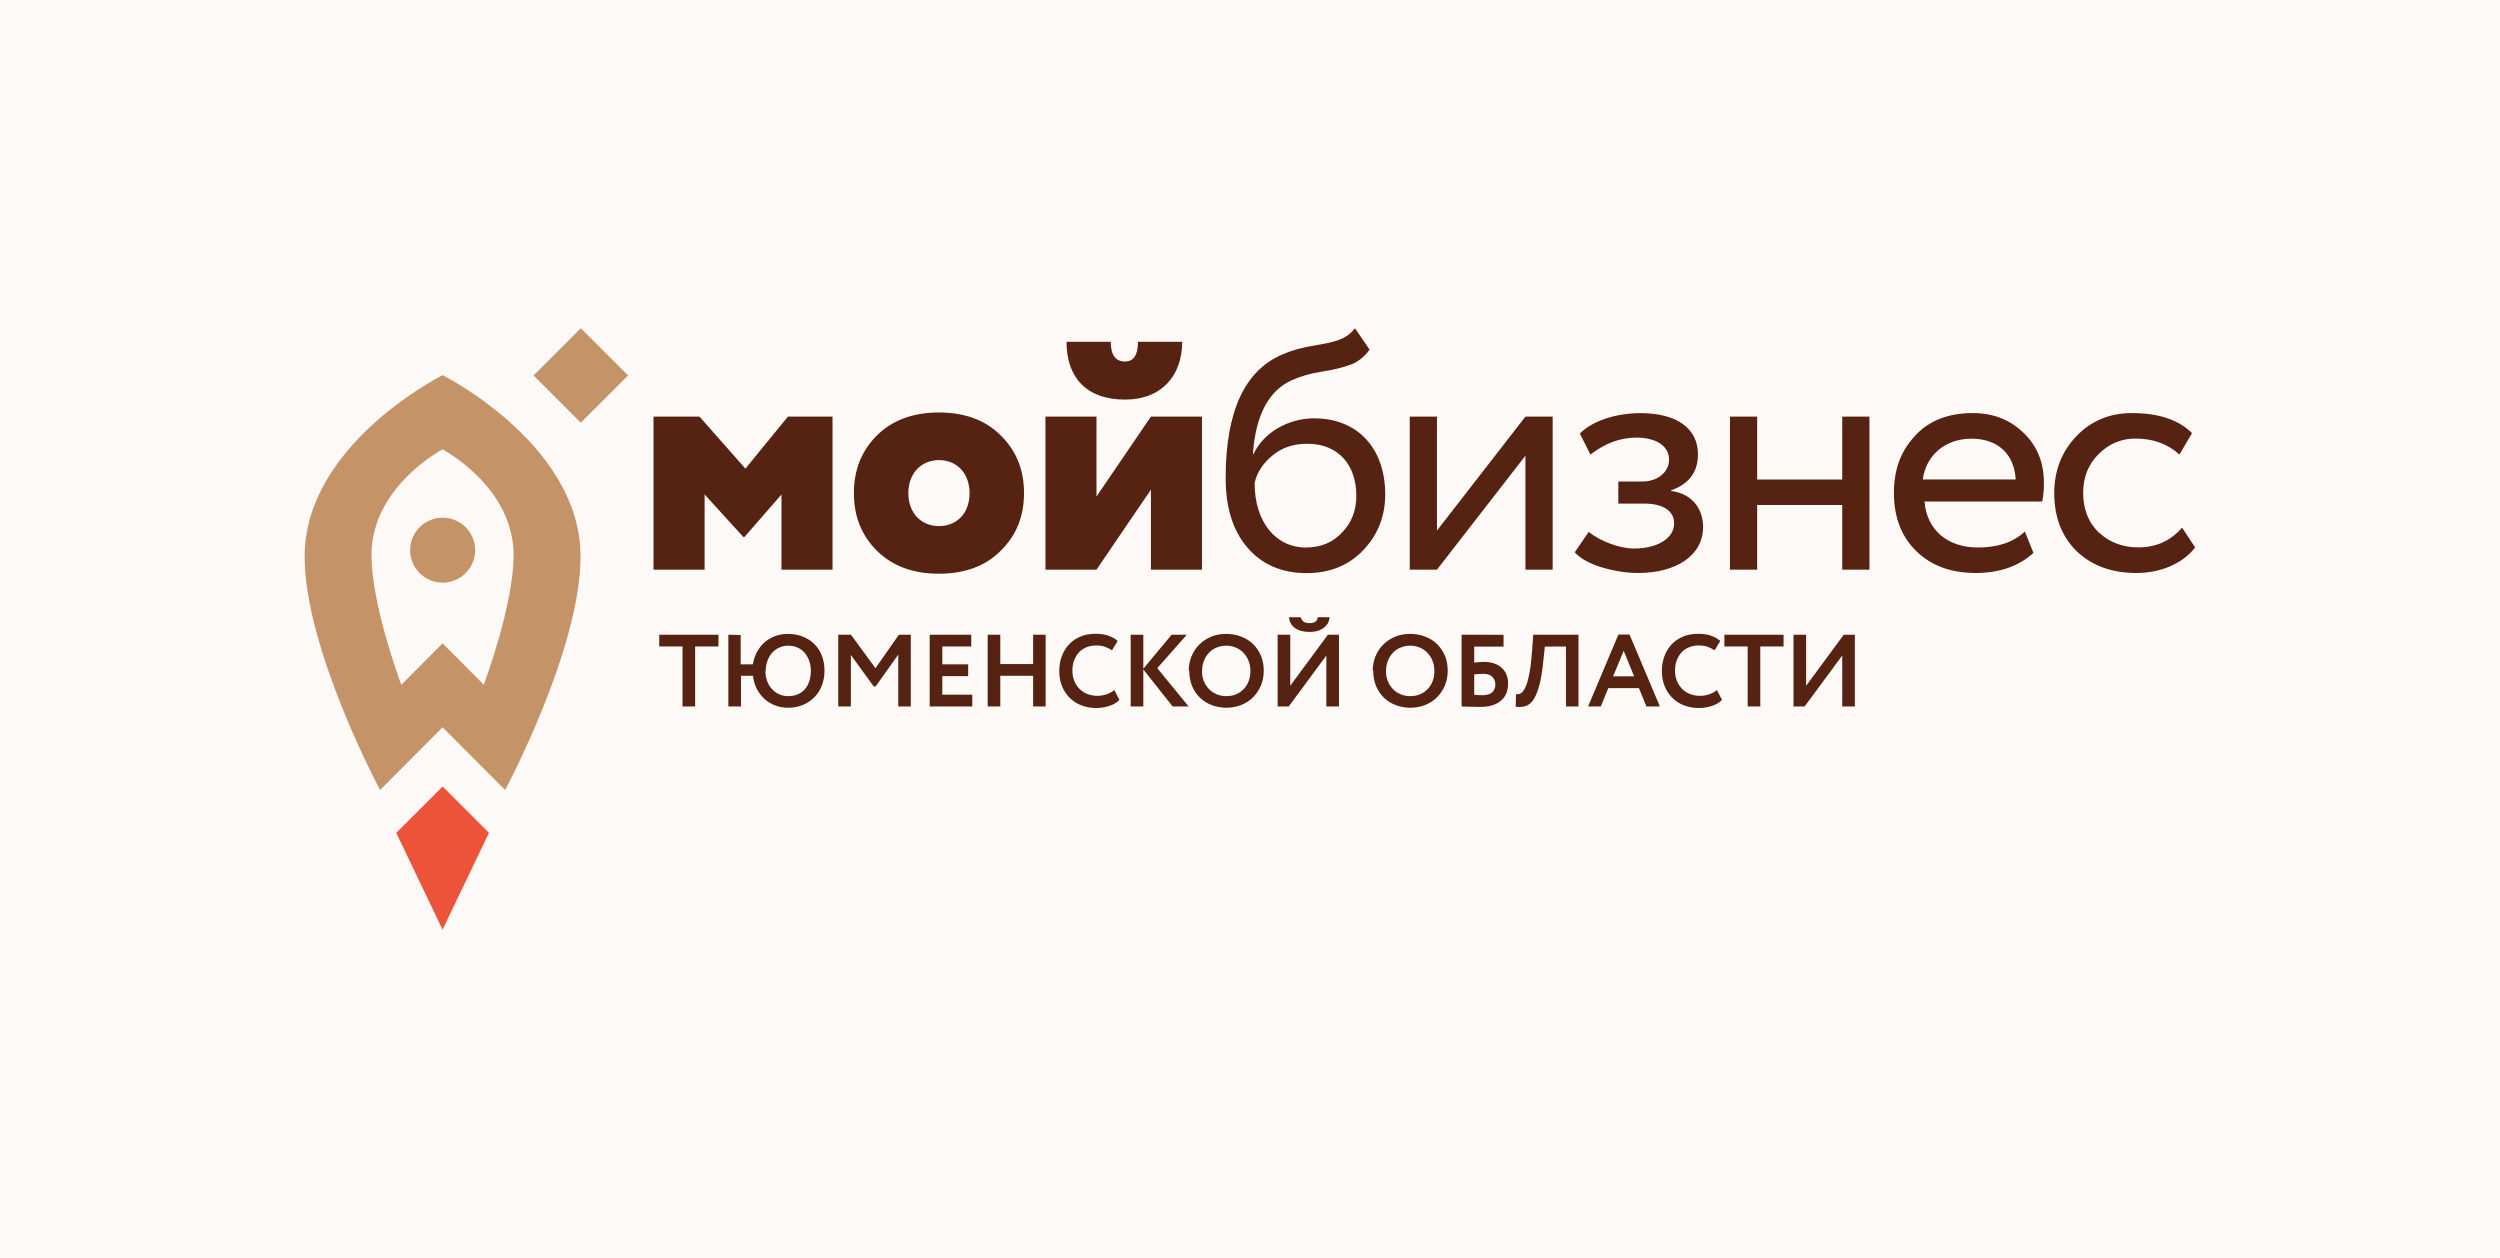 <svg width="636" height="320" viewBox="0 0 636 320" fill="none" xmlns="http://www.w3.org/2000/svg">
<rect width="636" height="320" fill="#FDF9F7"/>
<g clip-path="url(#clip0_30_9)">
<path d="M166.252 144.919V105.982H177.945L189.638 119.219L200.45 105.982H211.794V144.919H198.81V125.792L189.38 136.615H189.121L179.251 125.792V144.919H166.252Z" fill="#562212"/>
<path fill-rule="evenodd" clip-rule="evenodd" d="M348.436 88.934C347.055 90.832 345.415 92.137 343.41 92.836C341.42 93.534 338.99 94.141 336.136 94.566C333.281 95.007 330.776 95.781 328.604 96.737C322.711 99.424 319.432 105.648 318.733 115.515H318.899C321.406 110.065 327.723 106.422 334.313 106.422C345.399 106.422 352.4 114.042 352.4 125.807C352.4 131.347 350.502 136.099 346.782 140C343.06 143.886 338.216 145.799 332.415 145.799C326.098 145.799 321.071 143.643 317.351 139.317C313.631 134.991 311.808 129.101 311.808 121.572C311.808 104.691 316.652 94.232 326.265 90.164C328.604 89.132 331.2 88.433 333.888 87.993L333.992 87.975C339.378 87.03 342.392 86.502 344.701 83.5L348.422 88.95L348.436 88.934ZM332.249 139.287C335.969 139.287 339.082 137.996 341.42 135.476C343.85 132.972 345.051 129.86 345.051 126.126C345.051 118.247 340.463 112.889 332.582 112.889C329.12 112.889 326.173 113.845 323.76 115.833C321.344 117.822 319.781 120.16 319.174 122.847C319.174 132.805 324.534 139.287 332.249 139.287ZM278.946 144.919H265.961V105.982H278.946V126.323L292.795 105.982H305.779V144.919H292.795V124.577L278.946 144.919ZM282.575 86.946C282.575 90.316 283.79 91.971 286.204 91.971C288.376 91.971 289.5 90.331 289.5 86.946H300.752C300.752 95.508 295.559 101.656 286.204 101.656C276.075 101.656 271.323 95.69 271.323 86.946H282.575ZM223.123 110.733C219.22 114.619 217.23 119.477 217.23 125.442C217.23 131.408 219.22 136.266 223.123 140.152C227.101 144.053 232.371 145.951 238.871 145.951C245.369 145.951 250.654 144.053 254.542 140.152C258.521 136.266 260.51 131.408 260.51 125.442C260.51 119.477 258.521 114.619 254.542 110.733C250.639 106.832 245.355 104.934 238.871 104.934C232.386 104.934 227.101 106.832 223.123 110.733ZM246.661 125.442C246.661 130.634 243.365 133.837 238.871 133.837C234.375 133.837 231.079 130.543 231.079 125.442C231.079 120.342 234.452 117.048 238.871 117.048C243.289 117.048 246.661 120.251 246.661 125.442ZM517.304 140.668C513.582 144.038 508.647 145.769 502.679 145.769C496.362 145.769 491.335 143.947 487.524 140.228C483.712 136.509 481.814 131.575 481.814 125.427C481.814 119.28 483.637 114.695 487.174 110.885C490.728 106.984 495.663 105.086 501.89 105.086C506.992 105.086 511.32 106.726 514.782 110.111C518.245 113.405 519.976 117.64 519.976 122.923C519.976 124.744 519.809 126.293 519.535 127.598H489.59C490.197 134.869 495.48 139.287 503.181 139.287C508.283 139.287 512.261 137.906 515.132 135.219L517.304 140.668ZM489.163 121.982H512.793C512.444 115.485 508.207 111.598 501.541 111.598C494.874 111.598 489.938 115.834 489.163 121.982ZM543.454 145.769C549.604 145.769 555.222 143.446 558.426 139.287V139.256L555.131 134.232C552.184 137.617 548.464 139.256 543.97 139.256C539.991 139.256 536.619 137.951 533.931 135.446C531.259 132.942 529.953 129.389 529.953 125.412C529.953 121.435 531.259 118.141 533.856 115.545C536.529 112.874 539.657 111.568 543.286 111.568C547.781 111.568 551.502 112.95 554.448 115.636L557.652 110.187C554.281 106.817 549.163 105.086 542.33 105.086C536.71 105.086 531.942 107.075 528.221 110.976C524.501 114.877 522.603 119.72 522.603 125.427C522.603 131.575 524.501 136.509 528.313 140.228C532.2 143.947 537.303 145.769 543.454 145.769ZM407.373 144.311C404.169 143.279 401.921 141.974 400.615 140.501L404.169 135.31C407.281 137.814 412.125 139.545 415.679 139.545C421.648 139.545 425.899 136.949 425.899 133.139C425.899 129.936 423.044 128.114 418.276 128.114H411.701V122.498H417.851C421.738 122.498 424.609 120.069 424.609 116.957C424.609 113.496 421.405 111.325 416.303 111.325C412.141 111.325 408.253 112.798 404.609 115.652L401.921 110.293C405.034 107.09 411.093 105.101 417.335 105.101C426.689 105.101 431.958 109.079 431.958 115.576C431.958 120.069 429.711 123.105 425.125 124.744V124.911C430.318 125.519 433.264 129.329 433.264 134.08C433.264 141.26 426.507 145.769 416.727 145.769C413.705 145.769 410.577 145.253 407.373 144.296V144.311ZM358.642 144.919H365.566L388.071 115.925V144.919H394.997V105.982H388.071L365.566 134.976V105.982H358.642V144.919ZM468.663 144.919V128.479H447.024V144.919H440.098V105.982H447.024V121.997H468.663V105.982H475.587V144.919H468.663ZM182.771 161.469H167.712V164.469H173.636V179.732H176.847V164.469H182.771V161.469ZM188.426 161.547L185.294 161.469V179.732H188.505V171.931H191.558C191.689 173.157 192.028 174.279 192.55 175.27C193.072 176.262 193.725 177.123 194.508 177.827C195.291 178.532 196.204 179.079 197.222 179.471C198.24 179.862 199.336 180.045 200.511 180.045C201.868 180.045 203.12 179.81 204.243 179.34C205.365 178.871 206.331 178.218 207.166 177.384C208.001 176.549 208.627 175.557 209.071 174.409C209.515 173.261 209.75 172.009 209.75 170.626C209.75 169.192 209.515 167.913 209.071 166.765C208.627 165.617 207.975 164.626 207.14 163.817C206.305 163.008 205.313 162.382 204.191 161.939C203.068 161.495 201.815 161.26 200.458 161.26C199.232 161.26 198.109 161.469 197.091 161.86C196.074 162.252 195.186 162.8 194.429 163.478C193.672 164.156 193.046 164.965 192.55 165.904C192.054 166.843 191.715 167.887 191.532 169.009H188.426V161.547ZM194.716 170.705L194.795 170.679C194.795 169.739 194.951 168.878 195.238 168.096C195.525 167.313 195.917 166.635 196.439 166.061C196.961 165.487 197.561 165.043 198.266 164.73C198.971 164.417 199.728 164.261 200.537 164.261C201.398 164.261 202.181 164.417 202.886 164.73C203.59 165.043 204.191 165.487 204.686 166.061C205.182 166.635 205.574 167.313 205.861 168.096C206.148 168.878 206.279 169.739 206.279 170.679C206.279 171.592 206.148 172.427 205.913 173.209C205.678 173.992 205.313 174.67 204.843 175.244C204.373 175.818 203.773 176.262 203.042 176.601C202.311 176.94 201.476 177.097 200.511 177.097C199.701 177.097 198.945 176.94 198.24 176.627C197.535 176.314 196.909 175.87 196.387 175.296C195.865 174.722 195.447 174.044 195.16 173.261C194.873 172.479 194.716 171.618 194.716 170.705ZM216.485 161.469H213.249V179.732H216.459V166.609L222.279 174.644H222.749L228.517 166.53V179.732H231.702V161.469H228.673L222.723 170L216.485 161.469ZM247.083 161.469H236.513V179.732H247.344V176.731H239.723V172.009H246.3V169.009H239.723V164.469H247.083V161.469ZM254.475 171.931H262.827V179.732H266.01V161.469H262.827V168.931H254.475V161.469H251.265V179.732H254.475V171.931ZM284.797 178.036L284.719 177.958L283.492 175.557C282.866 176.053 282.187 176.418 281.456 176.653C280.725 176.888 279.968 177.018 279.185 177.018C278.246 177.018 277.385 176.862 276.602 176.549C275.819 176.236 275.141 175.792 274.592 175.218C274.043 174.644 273.6 173.966 273.287 173.183C272.974 172.401 272.817 171.54 272.817 170.574C272.817 169.583 272.974 168.696 273.287 167.913C273.6 167.13 274.018 166.452 274.54 165.904C275.062 165.356 275.688 164.939 276.419 164.652C277.15 164.365 277.933 164.208 278.795 164.208C279.707 164.208 280.49 164.313 281.117 164.548C281.744 164.782 282.344 165.069 282.892 165.435L284.327 163.06C283.727 162.513 282.944 162.069 282.005 161.73C281.065 161.391 279.995 161.234 278.795 161.234C277.28 161.234 275.949 161.469 274.801 161.965C273.653 162.46 272.687 163.139 271.904 164C271.121 164.861 270.521 165.852 270.103 167C269.685 168.148 269.477 169.374 269.477 170.679C269.477 172.114 269.711 173.418 270.182 174.566C270.651 175.714 271.304 176.705 272.138 177.54C272.974 178.375 273.965 179.001 275.114 179.445C276.263 179.888 277.541 180.123 278.924 180.123C279.524 180.123 280.099 180.071 280.673 179.966C281.247 179.862 281.795 179.732 282.317 179.549C282.839 179.366 283.31 179.158 283.727 178.897C284.144 178.636 284.51 178.349 284.797 178.036ZM290.859 161.469H287.649V179.732H290.859V170.313L298.324 179.732H302.395L294.409 169.974L301.926 161.469H298.063L290.859 170.131V161.469ZM302.417 170.679L302.547 170.6C302.547 172.035 302.781 173.34 303.251 174.488C303.722 175.636 304.374 176.627 305.235 177.462C306.096 178.297 307.088 178.923 308.237 179.366C309.386 179.81 310.638 180.045 311.996 180.045C313.352 180.045 314.606 179.81 315.779 179.34C316.955 178.871 317.945 178.218 318.781 177.384C319.616 176.549 320.268 175.557 320.765 174.409C321.26 173.261 321.495 172.009 321.495 170.626C321.495 169.192 321.26 167.913 320.765 166.765C320.268 165.617 319.59 164.626 318.755 163.817C317.919 163.008 316.901 162.382 315.728 161.939C314.552 161.495 313.301 161.26 311.943 161.26C310.533 161.26 309.254 161.495 308.081 161.991C306.905 162.486 305.913 163.165 305.078 164C304.244 164.835 303.591 165.826 303.122 166.974C302.651 168.122 302.417 169.348 302.417 170.679ZM305.783 170.705L305.81 170.679C305.81 169.739 305.966 168.878 306.279 168.096C306.593 167.313 307.01 166.635 307.559 166.061C308.106 165.487 308.759 165.043 309.515 164.73C310.272 164.417 311.081 164.261 311.943 164.261C312.804 164.261 313.613 164.417 314.37 164.73C315.128 165.043 315.779 165.487 316.328 166.061C316.875 166.635 317.319 167.313 317.633 168.096C317.945 168.878 318.102 169.739 318.102 170.679C318.102 171.592 317.972 172.427 317.684 173.209C317.397 173.992 316.98 174.67 316.458 175.244C315.936 175.818 315.284 176.262 314.526 176.601C313.769 176.94 312.908 177.097 311.943 177.097C311.081 177.097 310.272 176.94 309.515 176.627C308.759 176.314 308.106 175.87 307.559 175.296C307.01 174.722 306.566 174.044 306.254 173.261C305.94 172.479 305.783 171.618 305.783 170.705ZM328.238 161.469H325.028V179.732H327.846L337.424 166.765V179.732H340.634V161.469H337.817L328.238 174.462V161.469ZM330.926 157.008V157.034H327.924C328.003 158.156 328.499 159.069 329.412 159.747C330.326 160.425 331.578 160.765 333.17 160.765C333.875 160.765 334.528 160.686 335.153 160.504C335.78 160.321 336.302 160.06 336.746 159.721C337.19 159.382 337.556 158.99 337.817 158.521C338.078 158.051 338.207 157.556 338.234 157.008H335.232C335.18 157.556 334.971 157.947 334.606 158.182C334.241 158.416 333.745 158.521 333.144 158.521C331.865 158.521 331.135 158.025 330.926 157.008ZM349.219 170.679L349.351 170.6C349.351 172.035 349.585 173.34 350.054 174.488C350.524 175.636 351.177 176.627 352.039 177.462C352.9 178.297 353.891 178.923 355.039 179.366C356.188 179.81 357.441 180.045 358.798 180.045C360.155 180.045 361.408 179.81 362.582 179.34C363.757 178.871 364.749 178.218 365.584 177.384C366.418 176.549 367.072 175.557 367.567 174.409C368.063 173.261 368.299 172.009 368.299 170.626C368.299 169.192 368.063 167.913 367.567 166.765C367.072 165.617 366.393 164.626 365.557 163.817C364.723 163.008 363.705 162.382 362.53 161.939C361.356 161.495 360.103 161.26 358.746 161.26C357.337 161.26 356.057 161.495 354.883 161.991C353.708 162.486 352.717 163.165 351.881 164C351.046 164.835 350.394 165.826 349.924 166.974C349.454 168.122 349.219 169.348 349.219 170.679ZM352.586 170.705L352.612 170.679C352.612 169.739 352.769 168.878 353.083 168.096C353.395 167.313 353.813 166.635 354.361 166.061C354.91 165.487 355.561 165.043 356.318 164.73C357.076 164.417 357.884 164.261 358.746 164.261C359.608 164.261 360.416 164.417 361.173 164.73C361.93 165.043 362.582 165.487 363.13 166.061C363.679 166.635 364.123 167.313 364.435 168.096C364.749 168.878 364.906 169.739 364.906 170.679C364.906 171.592 364.774 172.427 364.488 173.209C364.201 173.992 363.783 174.67 363.261 175.244C362.739 175.818 362.086 176.262 361.33 176.601C360.573 176.94 359.711 177.097 358.746 177.097C357.884 177.097 357.076 176.94 356.318 176.627C355.561 176.314 354.91 175.87 354.361 175.296C353.813 174.722 353.369 174.044 353.056 173.261C352.743 172.479 352.586 171.618 352.586 170.705ZM382.504 161.495L371.83 161.469V179.732C372.287 179.732 372.818 179.75 373.436 179.771C373.558 179.775 373.684 179.78 373.813 179.784C374.596 179.81 375.511 179.836 376.581 179.836C378.85 179.836 380.599 179.314 381.826 178.271C383.053 177.227 383.653 175.766 383.653 173.862C383.653 173.027 383.523 172.27 383.236 171.592C382.948 170.913 382.531 170.339 382.009 169.87C381.487 169.4 380.835 169.035 380.077 168.774C379.321 168.513 378.46 168.383 377.494 168.383C377.195 168.383 376.836 168.403 376.434 168.426C376.379 168.429 376.323 168.432 376.267 168.435C375.798 168.461 375.379 168.513 375.04 168.565V164.495H382.504V161.495ZM377.233 171.435V171.409C378.355 171.409 379.165 171.67 379.66 172.192C380.155 172.714 380.416 173.366 380.416 174.149C380.416 174.957 380.155 175.61 379.633 176.105C379.111 176.601 378.25 176.862 377.05 176.862C376.711 176.862 376.372 176.862 376.059 176.836C375.745 176.81 375.406 176.784 375.04 176.757V171.566C375.432 171.513 375.823 171.487 376.215 171.461C376.606 171.435 376.945 171.435 377.233 171.435ZM393.003 164.495L398.381 164.469V179.732H401.564V161.469H390.054L389.793 165.122C389.663 166.974 389.507 168.539 389.324 169.818C389.141 171.096 388.932 172.166 388.698 173.027C388.463 173.888 388.227 174.566 387.966 175.062C387.705 175.557 387.444 175.923 387.183 176.157C386.922 176.392 386.661 176.523 386.4 176.575C386.139 176.627 385.905 176.627 385.67 176.601L385.592 179.784C386.505 179.914 387.341 179.862 388.097 179.627C388.854 179.393 389.507 178.871 390.081 178.036C390.654 177.201 391.151 175.975 391.595 174.357C392.039 172.74 392.378 170.6 392.639 167.939L393.003 164.495ZM414.549 161.417H411.73L404.005 179.732H407.242L409.147 175.062H416.95L418.857 179.732H422.275L414.549 161.417ZM415.725 172.061H410.373L413.062 165.565L415.725 172.061ZM438.103 178.036L438.024 177.958L436.798 175.557C436.171 176.053 435.493 176.418 434.761 176.653C434.031 176.888 433.275 177.018 432.492 177.018C431.551 177.018 430.69 176.862 429.907 176.549C429.124 176.236 428.446 175.792 427.897 175.218C427.35 174.644 426.906 173.966 426.592 173.183C426.28 172.401 426.123 171.54 426.123 170.574C426.123 169.583 426.28 168.696 426.592 167.913C426.906 167.13 427.324 166.452 427.845 165.904C428.367 165.356 428.994 164.939 429.724 164.652C430.455 164.365 431.238 164.208 432.1 164.208C433.014 164.208 433.797 164.313 434.422 164.548C435.049 164.782 435.649 165.069 436.197 165.435L437.632 163.06C437.032 162.513 436.249 162.069 435.31 161.73C434.37 161.391 433.3 161.234 432.1 161.234C430.585 161.234 429.255 161.469 428.106 161.965C426.958 162.46 425.992 163.139 425.209 164C424.426 164.861 423.826 165.852 423.409 167C422.991 168.148 422.782 169.374 422.782 170.679C422.782 172.114 423.016 173.418 423.487 174.566C423.957 175.714 424.609 176.705 425.445 177.54C426.28 178.375 427.272 179.001 428.419 179.445C429.568 179.888 430.846 180.123 432.231 180.123C432.831 180.123 433.405 180.071 433.978 179.966C434.553 179.862 435.102 179.732 435.624 179.549C436.146 179.366 436.615 179.158 437.032 178.897C437.451 178.636 437.815 178.349 438.103 178.036ZM453.743 161.469H438.683V164.469H444.608V179.732H447.818V164.469H453.743V161.469ZM459.478 161.469H456.266V179.732H459.085L468.664 166.765V179.732H471.874V161.469H469.055L459.478 174.462V161.469Z" fill="#562212"/>
<path d="M147.76 83.5L135.739 95.516L147.76 107.532L159.78 95.516L147.76 83.5Z" fill="#C59368"/>
<path d="M112.594 95.439C110.096 96.726 77.5 113.993 77.5 141.581C77.5 165.184 96.69 200.977 96.69 200.977L112.594 185.011L128.499 200.977C128.499 200.977 147.689 165.184 147.689 141.581C147.689 113.993 115.079 96.726 112.594 95.439ZM123.101 174.219L112.594 163.676L102.088 174.219C101.55 172.752 94.509 153.673 94.509 141.207C94.509 124.411 111.324 114.989 112.581 114.311C113.851 115.003 130.652 124.411 130.652 141.207C130.652 153.659 123.611 172.752 123.073 174.219" fill="#C59368"/>
<path d="M124.391 211.874L112.601 200.092L100.798 211.874L112.587 236.5L124.391 211.874Z" fill="#ED5338"/>
<path d="M112.605 131.699C108.032 131.699 104.337 135.405 104.337 139.965C104.337 144.524 108.044 148.23 112.605 148.23C117.166 148.23 120.874 144.524 120.874 139.965C120.874 135.405 117.166 131.699 112.605 131.699Z" fill="#C59368"/>
</g>
<defs>
<clipPath id="clip0_30_9">
<rect width="481" height="153" fill="white" transform="translate(77.5 83.5)"/>
</clipPath>
</defs>
</svg>
